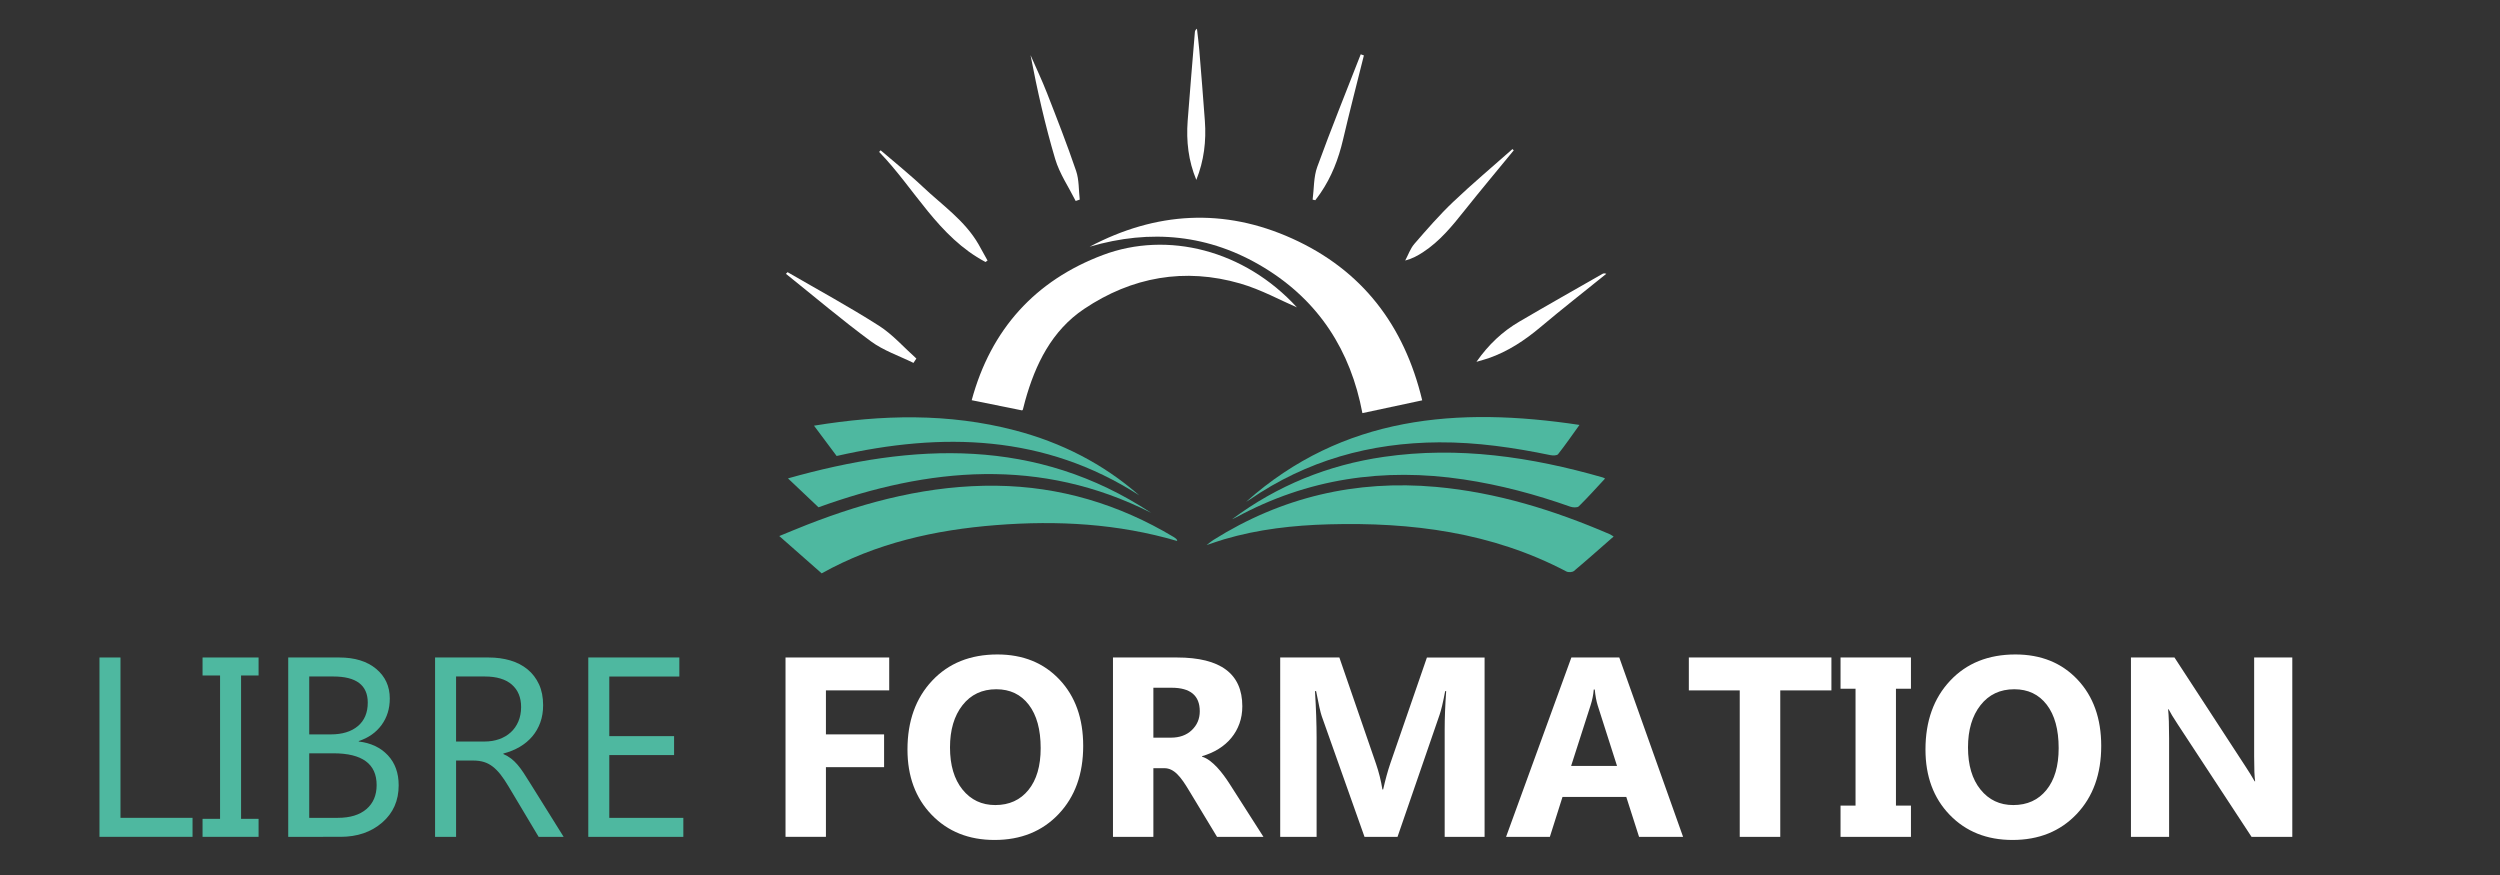 <?xml version="1.0" encoding="utf-8"?>
<!-- Generator: Adobe Illustrator 16.0.0, SVG Export Plug-In . SVG Version: 6.00 Build 0)  -->
<!DOCTYPE svg PUBLIC "-//W3C//DTD SVG 1.1//EN" "http://www.w3.org/Graphics/SVG/1.1/DTD/svg11.dtd">
<svg version="1.1" id="Calque_1" xmlns="http://www.w3.org/2000/svg" xmlns:xlink="http://www.w3.org/1999/xlink" x="0px" y="0px"
	 width="200px" height="70px" viewBox="0 0 200 70" enable-background="new 0 0 200 70" xml:space="preserve">
<rect x="0" y="0" width="200" height="70" fill="#333333" stroke="none"/>
<path fill-rule="evenodd" clip-rule="evenodd" fill="#FFFFFF" d="M113.777,32.027c-1.662,0.355-3.199,0.685-4.785,1.023
	c-0.938-4.996-3.479-8.969-7.861-11.638c-4.381-2.667-9.067-3.11-13.961-1.675c5.298-2.796,10.74-3.125,16.211-0.651
	C108.969,21.612,112.338,26.019,113.777,32.027z"/>
<path fill-rule="evenodd" clip-rule="evenodd" fill="#4EB8A0" d="M129.092,42.92c-1.076,0.941-2.111,1.865-3.176,2.758
	c-0.129,0.107-0.449,0.123-0.607,0.039c-5.967-3.137-12.393-3.953-19.012-3.771c-2.832,0.078-5.637,0.391-8.367,1.197
	c-0.409,0.121-0.811,0.266-1.404,0.463c0.277-0.211,0.399-0.318,0.534-0.404c5.462-3.432,11.401-4.828,17.829-4.25
	c4.848,0.439,9.416,1.859,13.859,3.77C128.854,42.766,128.949,42.836,129.092,42.92z"/>
<path fill-rule="evenodd" clip-rule="evenodd" fill="#4EB8A0" d="M65.734,45.869c-1.111-0.98-2.206-1.943-3.392-2.986
	c0.793-0.324,1.512-0.625,2.237-0.91c4.86-1.9,9.854-3.176,15.115-3.115c5.106,0.061,9.826,1.484,14.198,4.1
	c0.082,0.049,0.158,0.109,0.228,0.172c0.027,0.025,0.032,0.076,0.062,0.152c-4.756-1.398-9.596-1.658-14.478-1.275
	C74.815,42.389,70.092,43.439,65.734,45.869z"/>
<path fill-rule="evenodd" clip-rule="evenodd" fill="#FFFFFF" d="M103.754,24.591c-1.303-0.56-2.862-1.424-4.532-1.909
	c-4.45-1.29-8.677-0.528-12.494,2.033c-2.583,1.733-3.899,4.416-4.717,7.352c-0.064,0.23-0.118,0.464-0.18,0.695
	c-0.005,0.021-0.03,0.037-0.062,0.071c-1.294-0.262-2.6-0.526-4.034-0.816c1.538-5.685,5.1-9.587,10.498-11.617
	C93.398,18.459,99.552,19.995,103.754,24.591z"/>
<path fill-rule="evenodd" clip-rule="evenodd" fill="#4EB8A0" d="M98.569,41.539c3.614-2.695,7.679-4.346,12.136-4.99
	c5.967-0.861,11.785,0,17.523,1.648c0.066,0.02,0.127,0.064,0.176,0.088c-0.695,0.746-1.373,1.508-2.1,2.221
	c-0.123,0.119-0.477,0.1-0.682,0.027c-2.779-0.984-5.613-1.74-8.533-2.178c-6.406-0.961-12.494-0.07-18.216,3.041
	C98.775,41.449,98.671,41.492,98.569,41.539z"/>
<path fill-rule="evenodd" clip-rule="evenodd" fill="#4EB8A0" d="M92.093,41.027c-8.87-4.498-17.826-3.619-26.612-0.443
	c-0.858-0.811-1.621-1.535-2.443-2.313C73.093,35.434,82.889,34.964,92.093,41.027z"/>
<path fill-rule="evenodd" clip-rule="evenodd" fill="#4EB8A0" d="M99.688,40.145c7.747-6.897,16.931-7.617,26.671-6.152
	c-0.592,0.82-1.127,1.599-1.711,2.339c-0.092,0.119-0.416,0.119-0.615,0.078c-2.938-0.607-5.896-1.039-8.904-1.023
	c-5.506,0.029-10.594,1.447-15.16,4.586C99.879,40.035,99.782,40.088,99.688,40.145z"/>
<path fill-rule="evenodd" clip-rule="evenodd" fill="#4EB8A0" d="M66.931,36.479c-0.625-0.838-1.193-1.598-1.811-2.425
	c5.422-0.885,10.769-1.017,16.073,0.373c3.697,0.968,7.039,2.656,9.944,5.199C83.551,34.744,75.366,34.561,66.931,36.479z"/>
<path fill-rule="evenodd" clip-rule="evenodd" fill="#FFFFFF" d="M121.1,12.027c-1.313,1.603-2.645,3.19-3.936,4.812
	c-0.986,1.242-1.984,2.465-3.33,3.342c-0.418,0.272-0.854,0.514-1.418,0.664c0.24-0.448,0.408-0.958,0.732-1.333
	c0.998-1.152,2.002-2.31,3.104-3.358c1.533-1.459,3.16-2.822,4.744-4.227C121.031,11.96,121.066,11.993,121.1,12.027z"/>
<path fill-rule="evenodd" clip-rule="evenodd" fill="#FFFFFF" d="M78.84,20.96c-3.8-2.012-5.665-5.879-8.51-8.806
	c0.04-0.043,0.081-0.087,0.121-0.131c0.562,0.475,1.129,0.945,1.686,1.426c0.563,0.486,1.131,0.966,1.669,1.477
	c1.559,1.48,3.379,2.708,4.482,4.628c0.245,0.426,0.478,0.859,0.716,1.29C78.949,20.883,78.895,20.921,78.84,20.96z"/>
<path fill-rule="evenodd" clip-rule="evenodd" fill="#FFFFFF" d="M95.706,14.392c-0.637-1.524-0.813-3.105-0.693-4.72
	c0.177-2.366,0.382-4.73,0.577-7.096c0.007-0.091,0.032-0.18,0.167-0.28c0.063,0.569,0.139,1.138,0.186,1.709
	c0.156,1.887,0.31,3.775,0.447,5.663C96.509,11.285,96.318,12.863,95.706,14.392z"/>
<path fill-rule="evenodd" clip-rule="evenodd" fill="#FFFFFF" d="M63.007,21.773c2.442,1.418,4.929,2.767,7.308,4.285
	c1.106,0.706,2.003,1.74,2.994,2.625c-0.077,0.116-0.155,0.232-0.232,0.349c-1.143-0.565-2.396-0.981-3.406-1.727
	c-2.329-1.716-4.539-3.59-6.797-5.4C62.918,21.861,62.962,21.817,63.007,21.773z"/>
<path fill-rule="evenodd" clip-rule="evenodd" fill="#FFFFFF" d="M118.115,28.946c0.982-1.4,2.092-2.429,3.416-3.207
	c2.207-1.295,4.436-2.553,6.656-3.824c0.078-0.045,0.17-0.065,0.318-0.011c-1.758,1.419-3.537,2.809-5.264,4.264
	c-1.26,1.061-2.602,1.948-4.16,2.49C118.816,28.75,118.541,28.819,118.115,28.946z"/>
<path fill-rule="evenodd" clip-rule="evenodd" fill="#FFFFFF" d="M86.054,16.078c-0.558-1.115-1.288-2.178-1.638-3.354
	c-0.809-2.722-1.434-5.499-1.973-8.312c0.441,1.008,0.916,2.003,1.315,3.027c0.807,2.067,1.617,4.135,2.331,6.235
	c0.243,0.715,0.201,1.526,0.29,2.293C86.271,16.005,86.162,16.042,86.054,16.078z"/>
<path fill-rule="evenodd" clip-rule="evenodd" fill="#FFFFFF" d="M109.111,4.433c-0.561,2.248-1.143,4.49-1.67,6.745
	c-0.359,1.534-0.912,2.971-1.803,4.273c-0.131,0.193-0.275,0.378-0.414,0.567c-0.07-0.016-0.143-0.032-0.213-0.047
	c0.115-0.878,0.074-1.811,0.371-2.623c1.098-3.023,2.309-6.006,3.477-9.004C108.943,4.373,109.027,4.403,109.111,4.433z"/>
<path fill="#4EB8A0" d="M15.403,66.947H7.958V52.599h1.681v12.828h5.764V66.947z"/>
<path fill="#4EB8A0" d="M20.686,52.599v1.44h-1.401v11.468h1.401v1.44h-4.482v-1.44h1.401V54.039h-1.401v-1.44H20.686z"/>
<path fill="#4EB8A0" d="M23.058,66.947V52.599h4.083c1.241,0,2.225,0.304,2.952,0.91c0.727,0.607,1.09,1.397,1.09,2.372
	c0,0.813-0.22,1.521-0.66,2.121s-1.047,1.027-1.821,1.28v0.04c0.967,0.114,1.741,0.479,2.322,1.096c0.58,0.617,0.87,1.42,0.87,2.407
	c0,1.227-0.44,2.221-1.321,2.981c-0.88,0.761-1.991,1.141-3.332,1.141H23.058z M24.738,54.119v4.633h1.721
	c0.92,0,1.645-0.222,2.171-0.665s0.791-1.069,0.791-1.876c0-1.395-0.917-2.092-2.752-2.092H24.738z M24.738,60.264v5.163h2.282
	c0.987,0,1.752-0.233,2.296-0.701c0.543-0.467,0.815-1.106,0.815-1.921c0-1.694-1.154-2.541-3.462-2.541H24.738z"/>
<path fill="#4EB8A0" d="M45.091,66.947h-2.001l-2.401-4.022c-0.22-0.373-0.434-0.692-0.64-0.956
	c-0.207-0.263-0.419-0.479-0.636-0.645c-0.217-0.167-0.45-0.289-0.7-0.365c-0.25-0.077-0.532-0.115-0.846-0.115h-1.381v6.104h-1.681
	V52.599h4.282c0.627,0,1.206,0.078,1.736,0.235c0.53,0.156,0.991,0.395,1.381,0.715s0.695,0.719,0.916,1.196
	c0.22,0.477,0.33,1.035,0.33,1.676c0,0.5-0.075,0.959-0.225,1.376s-0.364,0.789-0.64,1.115c-0.277,0.327-0.611,0.605-1.001,0.836
	c-0.39,0.229-0.829,0.408-1.316,0.535v0.04c0.24,0.106,0.449,0.229,0.625,0.365s0.345,0.299,0.505,0.485s0.318,0.398,0.476,0.636
	c0.156,0.236,0.332,0.512,0.525,0.825L45.091,66.947z M36.485,54.119v5.203h2.282c0.42,0,0.809-0.063,1.166-0.189
	s0.666-0.309,0.926-0.546c0.26-0.236,0.463-0.526,0.61-0.87c0.146-0.344,0.22-0.729,0.22-1.156c0-0.767-0.249-1.365-0.745-1.796
	c-0.497-0.43-1.216-0.646-2.156-0.646H36.485z"/>
<path fill="#4EB8A0" d="M54.667,66.947h-7.604V52.599h7.284v1.521h-5.604v4.773h5.183v1.511h-5.183v5.023h5.924V66.947z"/>
<path fill="#FFFFFF" d="M71.137,55.23h-5.063v3.521h4.653v2.622h-4.653v5.573h-3.232V52.599h8.295V55.23z"/>
<path fill="#FFFFFF" d="M79.562,67.197c-2.055,0-3.729-0.669-5.023-2.006c-1.294-1.338-1.941-3.08-1.941-5.229
	c0-2.268,0.657-4.103,1.971-5.503c1.314-1.401,3.055-2.102,5.224-2.102c2.047,0,3.704,0.67,4.967,2.011
	c1.265,1.341,1.896,3.109,1.896,5.304c0,2.255-0.655,4.072-1.966,5.453C83.379,66.507,81.67,67.197,79.562,67.197z M79.702,55.14
	c-1.134,0-2.035,0.426-2.702,1.276s-1,1.976-1,3.377c0,1.421,0.333,2.545,1,3.372s1.541,1.24,2.622,1.24
	c1.114,0,1.998-0.401,2.652-1.205c0.653-0.804,0.98-1.92,0.98-3.348c0-1.487-0.317-2.645-0.951-3.472S80.803,55.14,79.702,55.14z"/>
<path fill="#FFFFFF" d="M101.075,66.947h-3.713l-2.231-3.692c-0.166-0.28-0.326-0.53-0.479-0.75
	c-0.154-0.221-0.31-0.409-0.466-0.565c-0.156-0.157-0.32-0.277-0.49-0.36s-0.355-0.125-0.556-0.125h-0.87v5.493h-3.232V52.599h5.123
	c3.482,0,5.224,1.301,5.224,3.902c0,0.5-0.077,0.962-0.23,1.386s-0.37,0.806-0.65,1.146c-0.28,0.341-0.618,0.634-1.016,0.881
	c-0.396,0.247-0.839,0.44-1.325,0.58v0.04c0.213,0.067,0.42,0.175,0.62,0.325s0.394,0.325,0.58,0.525s0.365,0.415,0.535,0.646
	c0.171,0.23,0.325,0.455,0.466,0.676L101.075,66.947z M92.27,55.02v3.993h1.4c0.694,0,1.251-0.2,1.672-0.601
	c0.427-0.407,0.64-0.91,0.64-1.511c0-1.254-0.75-1.882-2.251-1.882H92.27z"/>
<path fill="#FFFFFF" d="M118.766,66.947h-3.192v-8.585c0-0.928,0.04-1.951,0.12-3.072h-0.08c-0.167,0.881-0.316,1.515-0.45,1.901
	l-3.362,9.756h-2.642l-3.422-9.656c-0.094-0.26-0.243-0.927-0.45-2.001h-0.09c0.087,1.414,0.13,2.655,0.13,3.723v7.935h-2.912
	V52.599h4.733l2.932,8.505c0.233,0.681,0.403,1.364,0.511,2.052h0.06c0.18-0.794,0.37-1.484,0.57-2.071l2.932-8.485h4.613V66.947z"
	/>
<path fill="#FFFFFF" d="M134.646,66.947h-3.522l-1.021-3.192H125l-1.011,3.192h-3.503l5.224-14.349h3.832L134.646,66.947z
	 M129.362,61.273l-1.541-4.822c-0.113-0.36-0.193-0.791-0.24-1.291h-0.08c-0.033,0.42-0.117,0.837-0.25,1.251l-1.561,4.862H129.362z
	"/>
<path fill="#FFFFFF" d="M146.513,55.23h-4.092v11.717h-3.242V55.23h-4.072v-2.632h11.406V55.23z"/>
<path fill="#FFFFFF" d="M152.876,52.599V55.1h-1.2v9.346h1.2v2.502h-5.633v-2.502h1.2V55.1h-1.2v-2.501H152.876z"/>
<path fill="#FFFFFF" d="M161.002,67.197c-2.055,0-3.729-0.669-5.023-2.006c-1.294-1.338-1.941-3.08-1.941-5.229
	c0-2.268,0.657-4.103,1.972-5.503c1.313-1.401,3.055-2.102,5.223-2.102c2.048,0,3.704,0.67,4.969,2.011
	c1.264,1.341,1.896,3.109,1.896,5.304c0,2.255-0.655,4.072-1.966,5.453S163.109,67.197,161.002,67.197z M161.142,55.14
	c-1.134,0-2.034,0.426-2.701,1.276c-0.668,0.851-1.001,1.976-1.001,3.377c0,1.421,0.333,2.545,1.001,3.372
	c0.667,0.827,1.54,1.24,2.621,1.24c1.114,0,1.998-0.401,2.651-1.205c0.654-0.804,0.98-1.92,0.98-3.348
	c0-1.487-0.316-2.645-0.95-3.472S162.242,55.14,161.142,55.14z"/>
<path fill="#FFFFFF" d="M183.385,66.947h-3.262l-5.914-9.016c-0.347-0.526-0.587-0.924-0.72-1.19h-0.04
	c0.053,0.507,0.079,1.28,0.079,2.321v7.885h-3.052V52.599h3.482l5.693,8.735c0.261,0.394,0.501,0.784,0.721,1.171h0.04
	c-0.054-0.334-0.08-0.991-0.08-1.972v-7.935h3.052V66.947z"/>
<path fill-rule="evenodd" clip-rule="evenodd" fill="#09AC85" d="M113.777,110.349c-1.662,0.355-3.199,0.685-4.785,1.023
	c-0.938-4.996-3.479-8.969-7.861-11.638c-4.381-2.667-9.067-3.11-13.961-1.675c5.298-2.796,10.74-3.125,16.211-0.651
	C108.969,99.934,112.338,104.341,113.777,110.349z"/>
<path fill-rule="evenodd" clip-rule="evenodd" fill="#4EB8A0" d="M129.092,121.242c-1.076,0.941-2.111,1.865-3.176,2.758
	c-0.129,0.107-0.449,0.123-0.607,0.039c-5.967-3.137-12.393-3.953-19.012-3.771c-2.832,0.078-5.637,0.391-8.367,1.197
	c-0.409,0.121-0.811,0.266-1.404,0.463c0.277-0.211,0.399-0.318,0.534-0.404c5.462-3.432,11.401-4.828,17.829-4.25
	c4.848,0.439,9.416,1.859,13.859,3.77C128.854,121.088,128.949,121.158,129.092,121.242z"/>
<path fill-rule="evenodd" clip-rule="evenodd" fill="#4EB8A0" d="M65.734,124.191c-1.111-0.98-2.206-1.943-3.392-2.986
	c0.793-0.324,1.512-0.625,2.237-0.91c4.86-1.9,9.854-3.176,15.115-3.115c5.106,0.061,9.826,1.484,14.198,4.1
	c0.082,0.049,0.158,0.109,0.228,0.172c0.027,0.025,0.032,0.076,0.062,0.152c-4.756-1.398-9.596-1.658-14.478-1.275
	C74.815,120.711,70.092,121.762,65.734,124.191z"/>
<path fill-rule="evenodd" clip-rule="evenodd" fill="#09AC85" d="M103.754,102.913c-1.303-0.56-2.862-1.424-4.532-1.909
	c-4.45-1.289-8.677-0.527-12.494,2.033c-2.583,1.733-3.899,4.416-4.717,7.352c-0.064,0.23-0.118,0.464-0.18,0.695
	c-0.005,0.021-0.03,0.037-0.062,0.071c-1.294-0.262-2.6-0.526-4.034-0.816c1.538-5.685,5.1-9.587,10.498-11.616
	C93.398,96.781,99.552,98.316,103.754,102.913z"/>
<path fill-rule="evenodd" clip-rule="evenodd" fill="#4EB8A0" d="M98.569,119.861c3.614-2.695,7.679-4.346,12.136-4.99
	c5.967-0.861,11.785,0,17.523,1.648c0.066,0.02,0.127,0.064,0.176,0.088c-0.695,0.746-1.373,1.508-2.1,2.221
	c-0.123,0.119-0.477,0.1-0.682,0.027c-2.779-0.984-5.613-1.74-8.533-2.178c-6.406-0.961-12.494-0.07-18.216,3.041
	C98.775,119.771,98.671,119.814,98.569,119.861z"/>
<path fill-rule="evenodd" clip-rule="evenodd" fill="#4EB8A0" d="M92.093,119.35c-8.87-4.498-17.826-3.619-26.612-0.443
	c-0.858-0.811-1.621-1.535-2.443-2.313C73.093,113.756,82.889,113.286,92.093,119.35z"/>
<path fill-rule="evenodd" clip-rule="evenodd" fill="#4EB8A0" d="M99.688,118.467c7.747-6.897,16.931-7.617,26.671-6.152
	c-0.592,0.82-1.127,1.6-1.711,2.34c-0.092,0.119-0.416,0.119-0.615,0.078c-2.938-0.607-5.896-1.039-8.904-1.023
	c-5.506,0.029-10.594,1.447-15.16,4.586C99.879,118.357,99.782,118.41,99.688,118.467z"/>
<path fill-rule="evenodd" clip-rule="evenodd" fill="#4EB8A0" d="M66.931,114.801c-0.625-0.838-1.193-1.599-1.811-2.426
	c5.422-0.885,10.769-1.017,16.073,0.373c3.697,0.969,7.039,2.656,9.944,5.199C83.551,113.065,75.366,112.883,66.931,114.801z"/>
<path fill-rule="evenodd" clip-rule="evenodd" fill="#09AC85" d="M121.1,90.349c-1.313,1.603-2.645,3.19-3.936,4.812
	c-0.986,1.242-1.984,2.465-3.33,3.342c-0.418,0.272-0.854,0.515-1.418,0.664c0.24-0.448,0.408-0.958,0.732-1.332
	c0.998-1.152,2.002-2.311,3.104-3.359c1.533-1.459,3.16-2.822,4.744-4.227C121.031,90.282,121.066,90.314,121.1,90.349z"/>
<path fill-rule="evenodd" clip-rule="evenodd" fill="#09AC85" d="M78.84,99.281c-3.8-2.012-5.665-5.879-8.51-8.806
	c0.04-0.044,0.081-0.087,0.121-0.131c0.562,0.476,1.129,0.944,1.686,1.427c0.563,0.485,1.131,0.965,1.669,1.477
	c1.559,1.48,3.379,2.707,4.482,4.628c0.245,0.427,0.478,0.859,0.716,1.29C78.949,99.205,78.895,99.243,78.84,99.281z"/>
<path fill-rule="evenodd" clip-rule="evenodd" fill="#09AC85" d="M95.706,92.714c-0.637-1.524-0.813-3.105-0.693-4.72
	c0.177-2.366,0.382-4.73,0.577-7.096c0.007-0.091,0.032-0.18,0.167-0.279c0.063,0.568,0.139,1.138,0.186,1.709
	c0.156,1.887,0.31,3.774,0.447,5.662C96.509,89.607,96.318,91.185,95.706,92.714z"/>
<path fill-rule="evenodd" clip-rule="evenodd" fill="#09AC85" d="M63.007,100.096c2.442,1.418,4.929,2.767,7.308,4.284
	c1.106,0.706,2.003,1.74,2.994,2.625c-0.077,0.116-0.155,0.232-0.232,0.349c-1.143-0.565-2.396-0.981-3.406-1.727
	c-2.329-1.716-4.539-3.59-6.797-5.4C62.918,100.184,62.962,100.139,63.007,100.096z"/>
<path fill-rule="evenodd" clip-rule="evenodd" fill="#09AC85" d="M118.115,107.268c0.982-1.4,2.092-2.429,3.416-3.207
	c2.207-1.295,4.436-2.553,6.656-3.824c0.078-0.045,0.17-0.065,0.318-0.012c-1.758,1.42-3.537,2.81-5.264,4.265
	c-1.26,1.061-2.602,1.948-4.16,2.49C118.816,107.072,118.541,107.141,118.115,107.268z"/>
<path fill-rule="evenodd" clip-rule="evenodd" fill="#09AC85" d="M86.054,94.4c-0.558-1.115-1.288-2.178-1.638-3.354
	c-0.809-2.722-1.434-5.499-1.973-8.312c0.441,1.008,0.916,2.003,1.315,3.027c0.807,2.066,1.617,4.135,2.331,6.234
	c0.243,0.715,0.201,1.526,0.29,2.293C86.271,94.326,86.162,94.363,86.054,94.4z"/>
<path fill-rule="evenodd" clip-rule="evenodd" fill="#09AC85" d="M109.111,82.755c-0.561,2.247-1.143,4.49-1.67,6.745
	c-0.359,1.533-0.912,2.971-1.803,4.273c-0.131,0.193-0.275,0.377-0.414,0.566c-0.07-0.016-0.143-0.031-0.213-0.047
	c0.115-0.879,0.074-1.812,0.371-2.623c1.098-3.023,2.309-6.007,3.477-9.005C108.943,82.695,109.027,82.725,109.111,82.755z"/>
<g>
	<g>
		<path fill="#4EB8A0" d="M15.403,145.27H7.958v-14.35h1.681v12.828h5.764V145.27z"/>
		<path fill="#4EB8A0" d="M20.686,130.92v1.441h-1.401v11.467h1.401v1.441h-4.482v-1.441h1.401v-11.467h-1.401v-1.441H20.686z"/>
		<path fill="#4EB8A0" d="M23.058,145.27v-14.35h4.083c1.241,0,2.225,0.305,2.952,0.91c0.727,0.607,1.09,1.398,1.09,2.373
			c0,0.813-0.22,1.52-0.66,2.121c-0.44,0.6-1.047,1.027-1.821,1.279v0.041c0.967,0.113,1.741,0.479,2.322,1.096
			c0.58,0.617,0.87,1.42,0.87,2.406c0,1.227-0.44,2.221-1.321,2.982c-0.88,0.76-1.991,1.141-3.332,1.141H23.058z M24.738,132.441
			v4.633h1.721c0.92,0,1.645-0.223,2.171-0.666s0.791-1.068,0.791-1.875c0-1.395-0.917-2.092-2.752-2.092H24.738z M24.738,138.586
			v5.162h2.282c0.987,0,1.752-0.232,2.296-0.701c0.543-0.467,0.815-1.105,0.815-1.92c0-1.695-1.154-2.541-3.462-2.541H24.738z"/>
		<path fill="#4EB8A0" d="M45.091,145.27h-2.001l-2.401-4.023c-0.22-0.373-0.434-0.691-0.64-0.955
			c-0.207-0.264-0.419-0.479-0.636-0.645c-0.217-0.168-0.45-0.289-0.7-0.365c-0.25-0.078-0.532-0.115-0.846-0.115h-1.381v6.104
			h-1.681v-14.35h4.282c0.627,0,1.206,0.078,1.736,0.236c0.53,0.156,0.991,0.395,1.381,0.715s0.695,0.719,0.916,1.195
			s0.33,1.035,0.33,1.676c0,0.5-0.075,0.959-0.225,1.377c-0.15,0.416-0.364,0.789-0.64,1.115c-0.277,0.326-0.611,0.605-1.001,0.836
			c-0.39,0.229-0.829,0.408-1.316,0.535v0.039c0.24,0.107,0.449,0.229,0.625,0.365s0.345,0.299,0.505,0.486
			c0.16,0.186,0.318,0.398,0.476,0.635c0.156,0.236,0.332,0.512,0.525,0.826L45.091,145.27z M36.485,132.441v5.203h2.282
			c0.42,0,0.809-0.063,1.166-0.189s0.666-0.309,0.926-0.547c0.26-0.236,0.463-0.525,0.61-0.869c0.146-0.344,0.22-0.729,0.22-1.156
			c0-0.768-0.249-1.365-0.745-1.797c-0.497-0.43-1.216-0.645-2.156-0.645H36.485z"/>
		<path fill="#4EB8A0" d="M54.667,145.27h-7.604v-14.35h7.284v1.521h-5.604v4.773h5.183v1.51h-5.183v5.023h5.924V145.27z"/>
		<path fill="#09AC85" d="M71.137,133.553h-5.063v3.521h4.653v2.621h-4.653v5.574h-3.232v-14.35h8.295V133.553z"/>
		<path fill="#09AC85" d="M79.562,145.52c-2.055,0-3.729-0.67-5.023-2.006c-1.294-1.338-1.941-3.08-1.941-5.229
			c0-2.268,0.657-4.104,1.971-5.504c1.314-1.4,3.055-2.102,5.224-2.102c2.047,0,3.704,0.67,4.967,2.012
			c1.265,1.34,1.896,3.109,1.896,5.303c0,2.256-0.655,4.072-1.966,5.453C83.379,144.828,81.67,145.52,79.562,145.52z
			 M79.702,133.461c-1.134,0-2.035,0.426-2.702,1.277c-0.667,0.85-1,1.975-1,3.377c0,1.42,0.333,2.545,1,3.371
			c0.667,0.828,1.541,1.24,2.622,1.24c1.114,0,1.998-0.4,2.652-1.205c0.653-0.803,0.98-1.92,0.98-3.348
			c0-1.486-0.317-2.645-0.951-3.471C81.67,133.875,80.803,133.461,79.702,133.461z"/>
		<path fill="#09AC85" d="M101.075,145.27h-3.713l-2.231-3.693c-0.166-0.279-0.326-0.529-0.479-0.75
			c-0.154-0.221-0.31-0.408-0.466-0.564c-0.156-0.158-0.32-0.277-0.49-0.361c-0.17-0.082-0.355-0.125-0.556-0.125h-0.87v5.494
			h-3.232v-14.35h5.123c3.482,0,5.224,1.301,5.224,3.902c0,0.5-0.077,0.963-0.23,1.387s-0.37,0.805-0.65,1.145
			c-0.28,0.342-0.618,0.635-1.016,0.881c-0.396,0.248-0.839,0.441-1.325,0.58v0.041c0.213,0.066,0.42,0.174,0.62,0.324
			s0.394,0.326,0.58,0.525c0.187,0.201,0.365,0.416,0.535,0.646c0.171,0.23,0.325,0.455,0.466,0.676L101.075,145.27z M92.27,133.342
			v3.992h1.4c0.694,0,1.251-0.199,1.672-0.6c0.427-0.408,0.64-0.91,0.64-1.512c0-1.254-0.75-1.881-2.251-1.881H92.27z"/>
		<path fill="#09AC85" d="M118.766,145.27h-3.192v-8.586c0-0.928,0.04-1.951,0.12-3.072h-0.08c-0.167,0.881-0.316,1.516-0.45,1.902
			l-3.362,9.756h-2.642l-3.422-9.656c-0.094-0.26-0.243-0.928-0.45-2.002h-0.09c0.087,1.414,0.13,2.656,0.13,3.723v7.936h-2.912
			v-14.35h4.733l2.932,8.506c0.233,0.68,0.403,1.363,0.511,2.051h0.06c0.18-0.793,0.37-1.484,0.57-2.07l2.932-8.486h4.613V145.27z"
			/>
		<path fill="#09AC85" d="M134.646,145.27h-3.522l-1.021-3.193H125l-1.011,3.193h-3.503l5.224-14.35h3.832L134.646,145.27z
			 M129.362,139.596l-1.541-4.822c-0.113-0.361-0.193-0.791-0.24-1.291h-0.08c-0.033,0.42-0.117,0.836-0.25,1.25l-1.561,4.863
			H129.362z"/>
		<path fill="#09AC85" d="M146.513,133.553h-4.092v11.717h-3.242v-11.717h-4.072v-2.633h11.406V133.553z"/>
		<path fill="#09AC85" d="M152.876,130.92v2.502h-1.2v9.346h1.2v2.502h-5.633v-2.502h1.2v-9.346h-1.2v-2.502H152.876z"/>
		<path fill="#09AC85" d="M161.002,145.52c-2.055,0-3.729-0.67-5.023-2.006c-1.294-1.338-1.941-3.08-1.941-5.229
			c0-2.268,0.657-4.104,1.972-5.504c1.313-1.4,3.055-2.102,5.223-2.102c2.048,0,3.704,0.67,4.969,2.012
			c1.264,1.34,1.896,3.109,1.896,5.303c0,2.256-0.655,4.072-1.966,5.453S163.109,145.52,161.002,145.52z M161.142,133.461
			c-1.134,0-2.034,0.426-2.701,1.277c-0.668,0.85-1.001,1.975-1.001,3.377c0,1.42,0.333,2.545,1.001,3.371
			c0.667,0.828,1.54,1.24,2.621,1.24c1.114,0,1.998-0.4,2.651-1.205c0.654-0.803,0.98-1.92,0.98-3.348
			c0-1.486-0.316-2.645-0.95-3.471C163.109,133.875,162.242,133.461,161.142,133.461z"/>
		<path fill="#09AC85" d="M183.385,145.27h-3.262l-5.914-9.016c-0.347-0.527-0.587-0.924-0.72-1.191h-0.04
			c0.053,0.508,0.079,1.281,0.079,2.322v7.885h-3.052v-14.35h3.482l5.693,8.736c0.261,0.393,0.501,0.783,0.721,1.17h0.04
			c-0.054-0.334-0.08-0.99-0.08-1.971v-7.936h3.052V145.27z"/>
	</g>
</g>
</svg>
